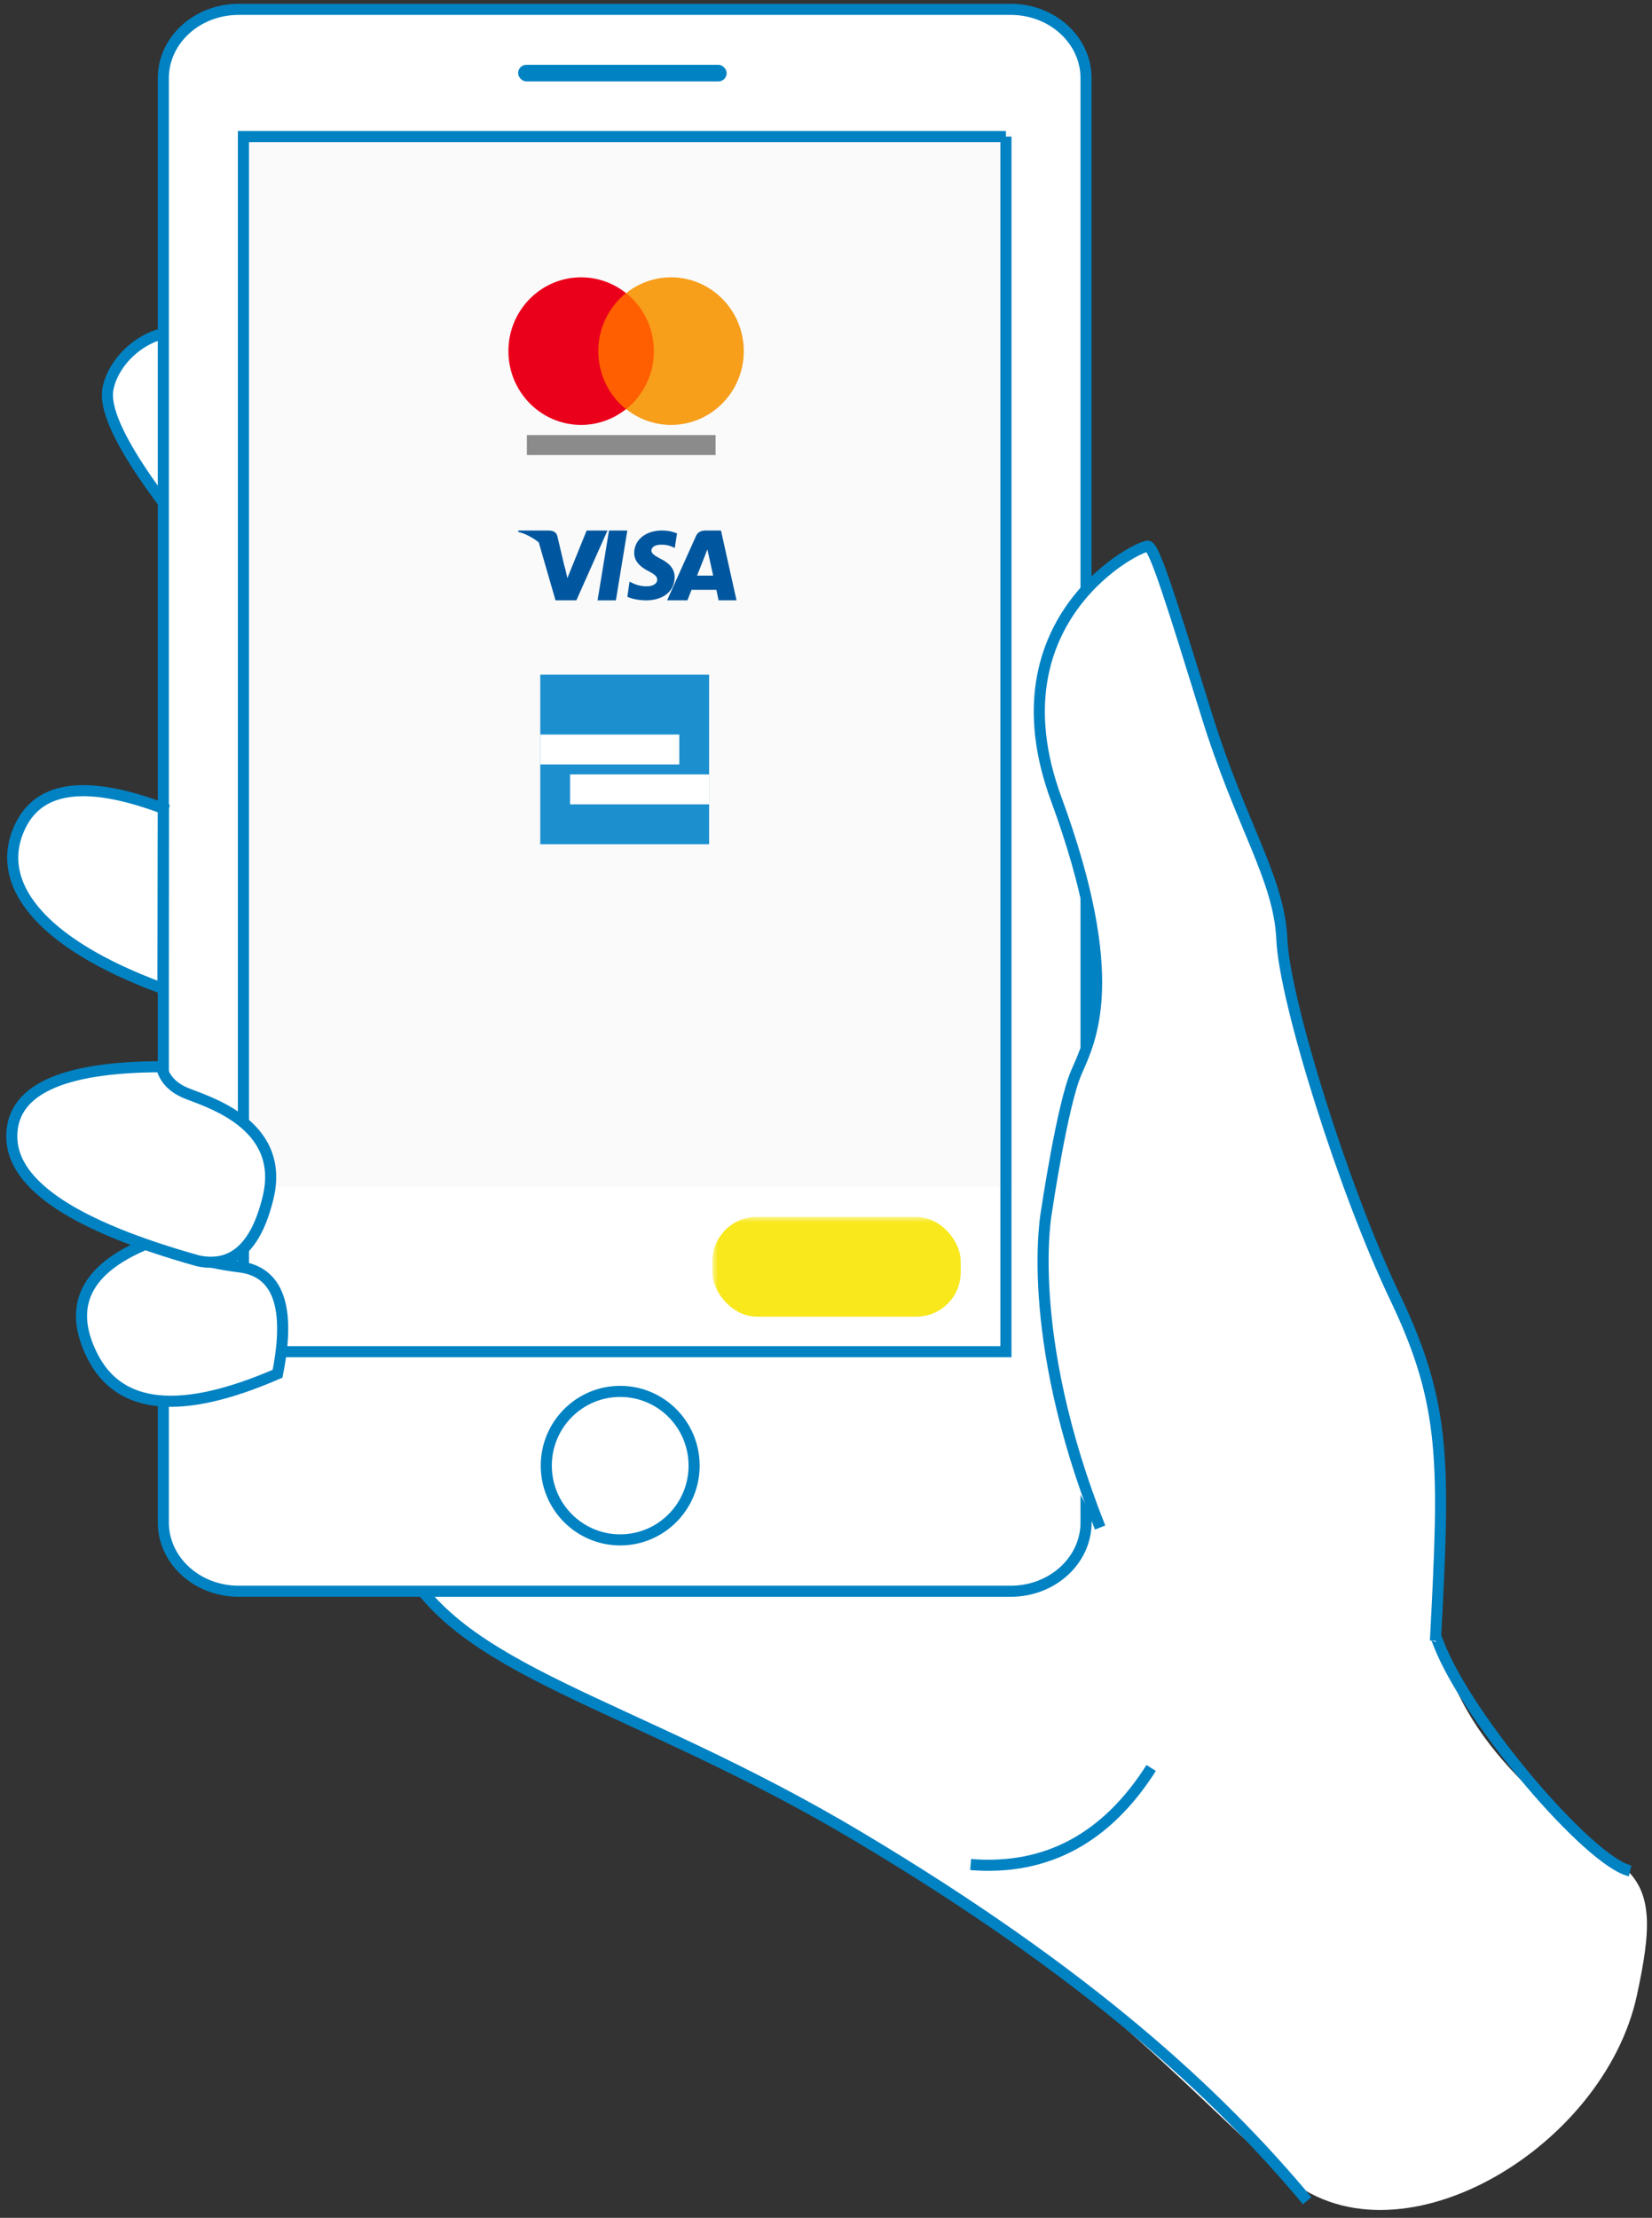<svg xmlns="http://www.w3.org/2000/svg" xmlns:xlink="http://www.w3.org/1999/xlink" width="149" height="200" xmlns:v="https://vecta.io/nano"><rect width="100%" height="100%" fill="#333333" stroke="none"/><defs><path id="A" d="M0 0h69.776v110.582H0z"/><path id="B" d="M6.794 0C3.042 0 0 2.777 0 6.203v130.254c0 3.426 3.042 6.203 6.794 6.203h69.64c3.752 0 6.794-2.777 6.794-6.203V6.203C83.227 2.777 80.186 0 76.433 0H6.794z"/></defs><g transform="matrix(.866 .5 -.5 .866 44.279 -50.386)" fill="none" fill-rule="evenodd"><path d="M185.153 177.72c-13.09-2.733-24.286-6.872-48.424-7.22s-38.992 5.47-48.65-1.398 23.145-49.247 39.955-55.964 33.702 3.967 46.098 16.64c7.183 7.343 19.114 7.643 23.814 8.606 3.41.7 4.9 3.692 6.736 9.41 4.37 13.593-6.442 32.66-19.53 29.928z" fill="#fff"/><g stroke="#0082c3"><path d="M188.187 178.7c-11.86-4.35-27.32-7.854-51.458-8.202s-38.992 5.47-48.65-1.398 23.145-49.247 39.955-55.964 30.81 4.574 45.394 16.202c5.745 4.58 21.498 10.154 25.11 9.036"/><path d="M146.74 167.62c6.177-2.93 9.426-8.158 9.747-15.684"/><path d="M33.377 101.757c-12.73-4.182-19.584-7.675-20.565-10.478-.916-2.616.327-7.053 4.438-8.383 1.664-.538 3.644-.15 5.94 1.162l10.188 17.7z" fill="#fff"/></g><g transform="matrix(.866 -.5 .5 .866 .026 59.142)"><use xlink:href="#B" fill="#fff" fill-rule="nonzero"/><use xlink:href="#B" stroke="#0082c3"/><rect fill="#0082c3" x="32" y="5" width="18.813" height="1.5" rx=".75"/><g transform="translate(6 10)"><g transform="translate(.725 .974)"><mask id="C" fill="#fff"><use xlink:href="#A"/></mask><use fill="#fafafa" xlink:href="#A"/><path fill="#fff" mask="url(#C)" d="M.005 95.237H70.1v14.6H.005z"/><rect fill="#f8e81c" mask="url(#C)" x="42.802" y="97.926" width="22.396" height="8.995" rx="4"/></g><g fill-rule="nonzero"><path fill="#ff5f00" d="M32.87 15.6h5.74V26.05h-5.74z"/><path d="M33.236 20.82c0-2.126.984-4.01 2.496-5.23a6.46 6.46 0 0 0-4.045-1.423c-3.626 0-6.56 2.976-6.56 6.654s2.934 6.654 6.56 6.654a6.46 6.46 0 0 0 4.045-1.423c-1.512-1.2-2.496-3.105-2.496-5.23z" fill="#eb001b"/><path d="M46.355 20.82c0 3.678-2.934 6.654-6.56 6.654a6.46 6.46 0 0 1-4.045-1.423 6.65 6.65 0 0 0 2.496-5.231c0-2.126-.984-4.01-2.496-5.23a6.46 6.46 0 0 1 4.045-1.423c3.626 0 6.56 2.994 6.56 6.654z" fill="#f79e1b"/></g><path fill="#8b8b8b" d="M26.792 28.393h17.02v1.8h-17.02z"/><g fill="#00579f" fill-rule="nonzero"><path d="M34.82 43.297h-1.653L34.2 37h1.653zm5.514-6.037a3.51 3.51 0 0 0-1.339-.26c-1.475 0-2.513.83-2.52 2.017-.012.875.743 1.362 1.3 1.654.578.298.774.493.774.76-.006.408-.467.597-.897.597a2.84 2.84 0 0 1-1.401-.324l-.197-.097-.2 1.368c.35.168.995.318 1.665.324 1.567 0 2.587-.817 2.6-2.082.006-.694-.393-1.226-1.253-1.66-.522-.28-.842-.467-.842-.752.006-.26.27-.525.86-.525.485-.013.842.1 1.112.233l.135.065.203-1.316zm1.808 3.806l.698-1.762c-.007.013.144-.368.23-.603l.122.543.403 1.822h-1.453zM44.3 37h-1.352c-.417 0-.734.114-.913.522l-2.596 5.774h1.834l.367-.945h2.244l.2.945h1.618L44.3 37zm-13.86 4.298l-.2-.872c-.322-1.006-1.332-2.1-2.46-2.642l1.595 5.512h1.88L34.063 37h-1.88l-1.742 4.298z"/><path d="M26.028 37l-.028.124c2.14.51 3.897 2.898 4.48 4.374l-.936-3.982c-.098-.392-.4-.503-.772-.516h-2.743z"/></g><path fill="#1c8fcf" d="M28 50h15.23v15.292H28z"/><path d="M28 55.397h12.542v2.7H28zm2.688 3.598H43.23v2.7H30.688z" fill="#fff"/></g><g stroke="#0082c3"><path d="M76.002 11.474H7.225v109.582h68.776V11.474z"/><ellipse cx="41.209" cy="131.332" rx="6.667" ry="6.696"/></g></g><g fill="#fff"><g transform="matrix(.985 -.174 .174 .985 21.504 120.952)" stroke="#0082c3"><path d="M27.28 39.614c-5.393 4.378-6.118 8.414-2.175 12.108s9.35 2.286 16.217-4.226c-.92-6.046-3.09-8.674-6.51-7.883s-5.932.79-7.532 0z"/><path d="M22.022 25.062c-8.562 3.13-12.055 6.683-10.48 10.658s8.1 5.528 19.576 4.66c3.168-.456 4.493-2.964 3.974-7.525-.778-6.84-8.266-6.22-10.205-6.317-1.293-.064-2.248-.557-2.865-1.477zM14.218 3.12l5.528 15.28C7.708 18.37 1.9 14.54 2.678 8.775c.52-3.843 4.365-5.73 11.54-5.656z"/></g><path d="M141.656 135.464c-17.677-8.575-22.018-31.32-22.38-34.472s-.553-9.316-13.916-20.46-4.844-23.76-4.193-23.876 4.493 3.44 12.176 10.548 13.025 9.475 15.996 14.14 16.104 16.758 25.005 22.86 11.47 10.9 18.69 25.056"/></g><path d="M141.656 135.464c-14.87-11.764-18.468-22.343-18.468-22.343s-3.55-8.978-3.91-12.13-.553-9.316-13.916-20.46-4.844-23.76-4.193-23.876 4.493 3.44 12.176 10.548 13.025 9.475 15.996 14.14 16.104 16.758 25.005 22.86 11.39 10.823 18.61 24.98" stroke="#0082c3"/></g></svg>